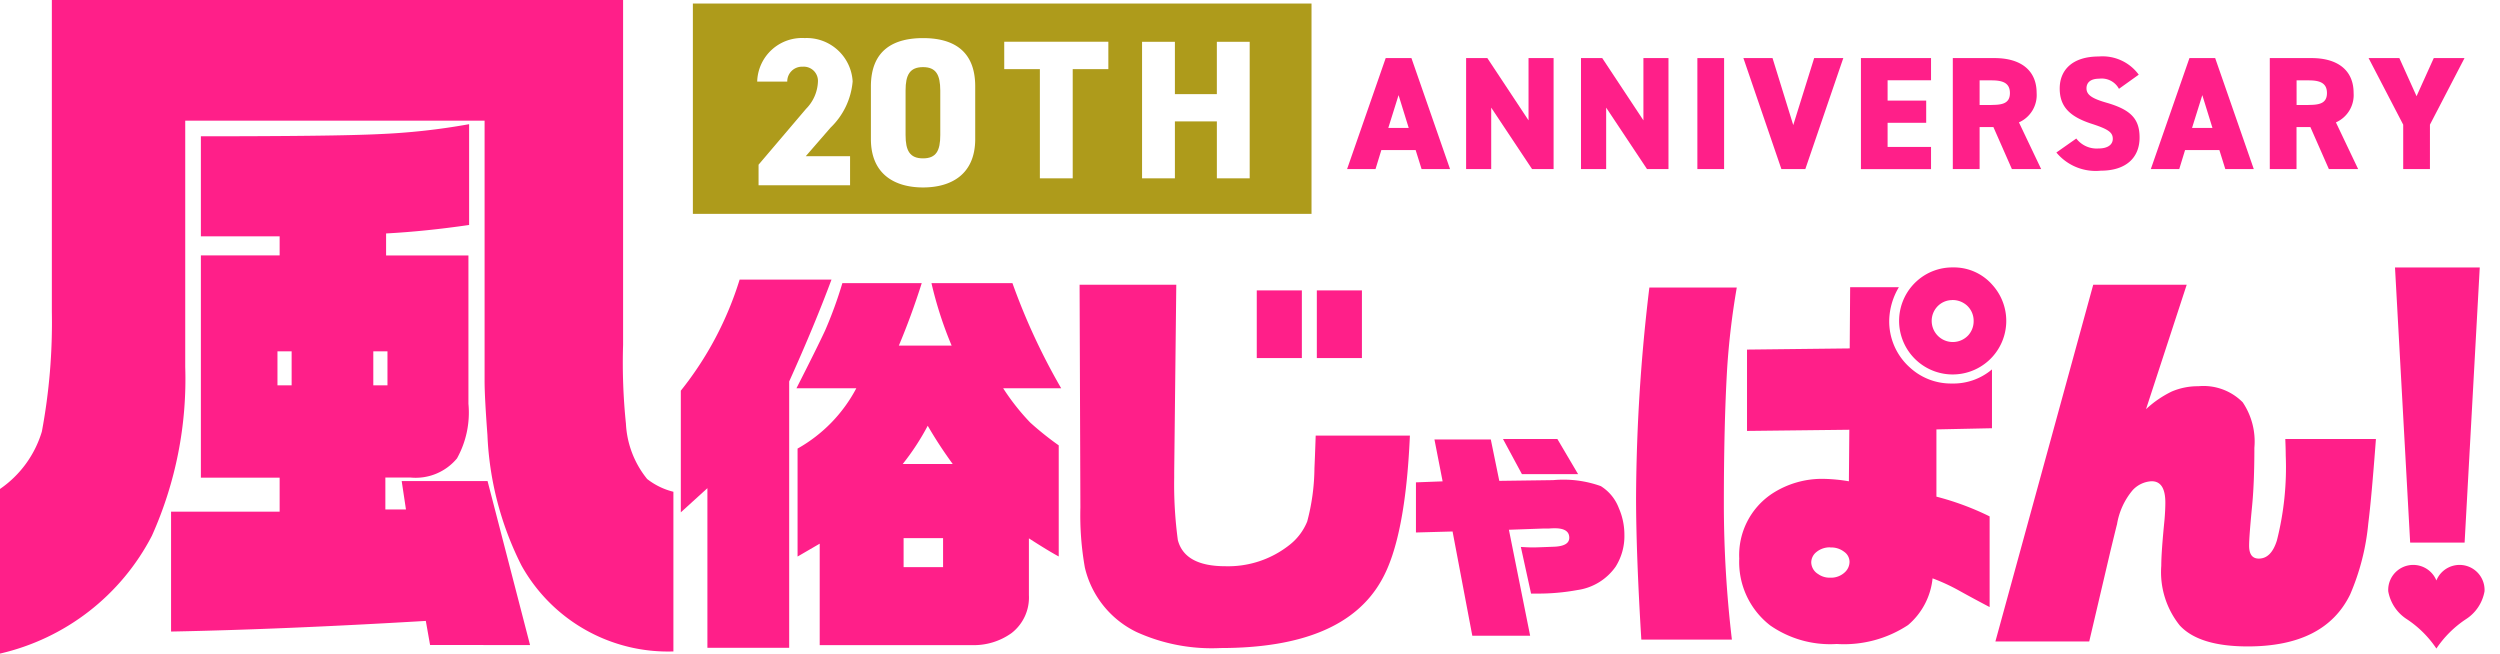 <svg id="logo" xmlns="http://www.w3.org/2000/svg" xmlns:xlink="http://www.w3.org/1999/xlink" width="153" height="40" viewBox="0 0 153 40">
  <defs>
    <clipPath id="clip-path">
      <rect id="長方形_350152" data-name="長方形 350152" width="153" height="40" fill="#fff" stroke="#707070" stroke-width="1"/>
    </clipPath>
  </defs>
  <g id="mask" clip-path="url(#clip-path)">
    <g id="グループ_607341" data-name="グループ 607341">
      <g id="グループ_607338" data-name="グループ 607338">
        <path id="パス_1261007" data-name="パス 1261007" d="M110.05,59.427V51.984a20.614,20.614,0,0,0,3.6-6.8h5.622q-1.034,2.783-2.59,6.236v16.3h-5.005V57.95l-1.628,1.48ZM120.8,51.836h-3.673q1.255-2.465,1.749-3.525a25.4,25.4,0,0,0,1.06-2.908h4.858q-.642,2.022-1.4,3.82h3.23a23.564,23.564,0,0,1-1.234-3.82h4.956a39.045,39.045,0,0,0,2.983,6.433h-3.551a13.918,13.918,0,0,0,1.651,2.094,18.692,18.692,0,0,0,1.749,1.4v6.8c-.428-.231-1.037-.6-1.825-1.109V64.5a2.755,2.755,0,0,1-1.06,2.317,3.965,3.965,0,0,1-2.442.738H118.55V61.347l-1.355.788V55.527a9.1,9.1,0,0,0,3.6-3.7Zm2.836,4.634h3.055a26.206,26.206,0,0,1-1.53-2.34,14.885,14.885,0,0,1-1.53,2.34Zm.049,6.311H126.1V61.006h-2.416Z" transform="translate(-68.384 -28.074)" fill="#ff1f89"/>
        <path id="パス_1261008" data-name="パス 1261008" d="M194.724,55.266q-.273,6.264-1.726,8.825-2.317,4.163-9.859,4.165a11.119,11.119,0,0,1-5.153-.984,5.874,5.874,0,0,1-3.154-3.945,18.323,18.323,0,0,1-.273-3.672L174.51,46.02h5.918L180.3,57.507v.322a25.421,25.421,0,0,0,.223,3.82q.42,1.6,2.908,1.6a6.04,6.04,0,0,0,3.9-1.283,3.485,3.485,0,0,0,1.109-1.454,13.037,13.037,0,0,0,.443-3.256c.015-.31.042-.977.076-2h5.77Zm-9.371-4.755V46.368h2.76V50.51Zm3.676,0V46.368h2.76V50.51Z" transform="translate(-108.439 -28.596)" fill="#ff1f89"/>
        <path id="パス_1261009" data-name="パス 1261009" d="M228.88,76.681V73.614l1.632-.061-.5-2.563h3.449l.519,2.533,3.3-.045a6.785,6.785,0,0,1,2.915.367A2.716,2.716,0,0,1,241.3,75.2a4.044,4.044,0,0,1,.337,1.617,3.511,3.511,0,0,1-.534,1.954,3.443,3.443,0,0,1-2.351,1.435,13.244,13.244,0,0,1-2.427.216h-.4l-.625-2.855c.3.019.545.03.75.03.132,0,.568-.015,1.314-.045.6-.03.9-.212.9-.549q0-.579-.886-.579c-.049,0-.167,0-.352.015h-.322l-2.135.076,1.3,6.486h-3.54l-1.208-6.38-2.241.061Zm6.486-3.57-1.159-2.15h3.328l1.268,2.15h-3.434Z" transform="translate(-142.224 -44.094)" fill="#ff1f89"/>
        <path id="パス_1261010" data-name="パス 1261010" d="M264.782,66.007q-.318-5.225-.322-8.678a110.639,110.639,0,0,1,.814-12.869h5.35a46.579,46.579,0,0,0-.591,4.979q-.2,3.425-.2,8.284a70.7,70.7,0,0,0,.492,8.284Zm21.3-2c-.625-.329-1.234-.655-1.825-.984a11.8,11.8,0,0,0-1.651-.765,4.311,4.311,0,0,1-1.5,2.858,7.109,7.109,0,0,1-4.365,1.159,6.425,6.425,0,0,1-4.066-1.132,4.9,4.9,0,0,1-1.9-4.093,4.514,4.514,0,0,1,2-3.968,5.584,5.584,0,0,1,3.18-.912,10.258,10.258,0,0,1,1.53.148l.027-3.154-6.262.072V48.258l6.285-.072.027-3.748h2.983a4.125,4.125,0,0,0-.591,2,3.785,3.785,0,0,0,1.283,2.934,3.71,3.71,0,0,0,2.54.962,3.659,3.659,0,0,0,2.465-.863v3.6l-3.4.072v4.115a16.868,16.868,0,0,1,3.256,1.208v5.547Zm-9.738-3.646a1.284,1.284,0,0,0-.863.3.821.821,0,0,0-.3.617.859.859,0,0,0,.42.716,1.2,1.2,0,0,0,.738.223,1.229,1.229,0,0,0,.939-.371.872.872,0,0,0,.246-.591.75.75,0,0,0-.322-.617,1.281,1.281,0,0,0-.863-.269Zm7.542-17.132a3.12,3.12,0,0,1,2.393,1.083,3.279,3.279,0,1,1-4.638-.246A3.239,3.239,0,0,1,283.883,43.23Zm-.072,2a1.247,1.247,0,0,0-.939.42,1.285,1.285,0,0,0-.322.863,1.292,1.292,0,0,0,2.245.863,1.285,1.285,0,0,0,.322-.863,1.266,1.266,0,0,0-.42-.962A1.315,1.315,0,0,0,283.811,45.225Z" transform="translate(-164.333 -26.863)" fill="#ff1f89"/>
        <path id="パス_1261011" data-name="パス 1261011" d="M322.54,67.862l5.99-21.842h5.721l-2.491,7.618a6.387,6.387,0,0,1,1.579-1.083,4.069,4.069,0,0,1,1.628-.322,3.377,3.377,0,0,1,2.711.984A4.3,4.3,0,0,1,338.392,56c0,1.461-.049,2.681-.148,3.65-.114,1.181-.174,1.965-.174,2.344,0,.526.2.788.591.788.511,0,.878-.371,1.109-1.109a18.186,18.186,0,0,0,.541-5.2c0-.212-.008-.549-.027-1.011h5.547q-.273,3.646-.469,5.176a14.338,14.338,0,0,1-1.109,4.339q-1.55,3.18-6.262,3.18-2.982,0-4.165-1.283a5.211,5.211,0,0,1-1.132-3.65q0-.835.2-2.836c.034-.409.049-.757.049-1.034,0-.871-.28-1.306-.837-1.306a1.693,1.693,0,0,0-1.159.541,4.334,4.334,0,0,0-.962,2.094c-.034.117-.163.651-.394,1.6l-1.306,5.569H322.54Z" transform="translate(-200.424 -28.596)" fill="#ff1f89"/>
        <path id="パス_1261012" data-name="パス 1261012" d="M3.169,0H38.133V21.107a36.409,36.409,0,0,0,.174,4.82,5.823,5.823,0,0,0,1.3,3.389,4.257,4.257,0,0,0,1.605.78v9.772a10.259,10.259,0,0,1-9.295-5.255,19.456,19.456,0,0,1-2.086-7.992q-.176-2.345-.174-3.343V7.383H11.336V22.455A23.42,23.42,0,0,1,9.295,32.791,14.013,14.013,0,0,1,0,40V29.925a6.54,6.54,0,0,0,2.563-3.517,36.336,36.336,0,0,0,.61-7.341V0Zm7.3,38.656V31.315h6.645V29.232h-4.82v-13.6h4.82V14.463h-4.82V8.341q8.206,0,10.9-.133A40.312,40.312,0,0,0,28.71,7.6v6.168q-2.692.392-5.081.519v1.348h5.039v9.075a5.77,5.77,0,0,1-.7,3.343,3.285,3.285,0,0,1-2.824,1.174H23.584v1.954h1.261l-.261-1.738h5.255l2.6,10.033H26.321L26.06,38q-8.82.522-15.591.651Zm6.512-15.072h.867V21.5h-.867Zm5.865,0h.867V21.5h-.867Z" transform="translate(0)" fill="#ff1f89"/>
        <g id="グループ_607337" data-name="グループ 607337" transform="translate(146.164 16.367)">
          <path id="パス_1261013" data-name="パス 1261013" d="M389,92.28a1.531,1.531,0,0,0-2.946.663,2.562,2.562,0,0,0,1.151,1.715A6.452,6.452,0,0,1,389,96.445a6.5,6.5,0,0,1,1.795-1.787,2.554,2.554,0,0,0,1.151-1.715A1.531,1.531,0,0,0,389,92.28Z" transform="translate(-386.057 -73.122)" fill="#ff1f89"/>
          <path id="パス_1261014" data-name="パス 1261014" d="M387.14,43.23h5.187L391.4,60.071h-3.332Z" transform="translate(-386.73 -43.23)" fill="#ff1f89"/>
        </g>
      </g>
      <g id="グループ_607339" data-name="グループ 607339" transform="translate(82.442 3.457)">
        <path id="パス_1261015" data-name="パス 1261015" d="M217.75,16.182l2.363-6.792h1.575l2.363,6.792h-1.742l-.363-1.162h-2.1l-.356,1.162Zm2.522-2.518h1.249l-.621-2.007Z" transform="translate(-217.75 -9.292)" fill="#ff1f89"/>
        <path id="パス_1261016" data-name="パス 1261016" d="M242.344,9.39v6.792h-1.318l-2.5-3.76v3.76H236.99V9.39h1.3L240.81,13.2V9.39h1.537Z" transform="translate(-229.706 -9.292)" fill="#ff1f89"/>
        <path id="パス_1261017" data-name="パス 1261017" d="M260.914,9.39v6.792H259.6l-2.5-3.76v3.76H255.56V9.39h1.3L259.38,13.2V9.39h1.537Z" transform="translate(-241.245 -9.292)" fill="#ff1f89"/>
        <path id="パス_1261018" data-name="パス 1261018" d="M276.006,16.182H274.37V9.39h1.636Z" transform="translate(-252.933 -9.292)" fill="#ff1f89"/>
        <path id="パス_1261019" data-name="パス 1261019" d="M283.593,9.39l1.268,4.1,1.28-4.1h1.783L285.6,16.182h-1.465L281.81,9.39Z" transform="translate(-257.556 -9.292)" fill="#ff1f89"/>
        <path id="パス_1261020" data-name="パス 1261020" d="M305.1,9.39v1.359h-2.658v1.242h2.362V13.35h-2.362v1.477H305.1v1.359H300.81V9.39Z" transform="translate(-269.363 -9.292)" fill="#ff1f89"/>
        <path id="パス_1261021" data-name="パス 1261021" d="M319.276,16.182l-1.132-2.571H317.3v2.571H315.66V9.39h2.559c1.564,0,2.571.719,2.571,2.135a1.828,1.828,0,0,1-1.083,1.8l1.359,2.855Zm-1.253-3.926c.659,0,1.132-.087,1.132-.727s-.473-.776-1.132-.776H317.3V12.26h.727Z" transform="translate(-278.59 -9.292)" fill="#ff1f89"/>
        <path id="パス_1261022" data-name="パス 1261022" d="M336.232,11.11a1.2,1.2,0,0,0-1.212-.621c-.541,0-.776.246-.776.591,0,.405.356.628,1.212.875,1.477.424,2.037.973,2.037,2.135,0,1.23-.825,2.029-2.374,2.029a3.124,3.124,0,0,1-2.718-1.113l1.219-.856a1.571,1.571,0,0,0,1.359.61c.609,0,.875-.265.875-.591,0-.394-.276-.591-1.28-.916-1.378-.443-1.969-1.071-1.969-2.166S333.343,9.13,335,9.13a2.746,2.746,0,0,1,2.442,1.113l-1.212.867Z" transform="translate(-288.993 -9.13)" fill="#ff1f89"/>
        <path id="パス_1261023" data-name="パス 1261023" d="M347.67,16.182l2.363-6.792h1.575l2.362,6.792h-1.742l-.363-1.162h-2.1l-.356,1.162Zm2.522-2.518h1.249l-.621-2.007Z" transform="translate(-298.481 -9.292)" fill="#ff1f89"/>
        <path id="パス_1261024" data-name="パス 1261024" d="M370.516,16.182l-1.132-2.571h-.848v2.571H366.9V9.39h2.559c1.564,0,2.571.719,2.571,2.135a1.828,1.828,0,0,1-1.083,1.8l1.359,2.855Zm-1.249-3.926c.659,0,1.132-.087,1.132-.727s-.473-.776-1.132-.776h-.727V12.26h.727Z" transform="translate(-310.431 -9.292)" fill="#ff1f89"/>
        <path id="パス_1261025" data-name="パス 1261025" d="M384.752,9.39l1.053,2.332,1.053-2.332h1.882l-2.116,4.074v2.718h-1.636V13.464L382.87,9.39Z" transform="translate(-320.354 -9.292)" fill="#ff1f89"/>
      </g>
      <g id="グループ_607340" data-name="グループ 607340" transform="translate(42.404 0.216)">
        <path id="パス_1261026" data-name="パス 1261026" d="M147.448,10.85c-.81,0-1.068.477-1.068,1.427v2.73c0,.954.257,1.427,1.068,1.427s1.056-.477,1.056-1.427v-2.73C148.5,11.323,148.247,10.85,147.448,10.85Z" transform="translate(-133.363 -6.958)" fill="#ae9b1b"/>
        <path id="パス_1261027" data-name="パス 1261027" d="M112,.57V13.443h37.861V.57Zm9.62,9.348v1.776h-5.6V10.433l2.9-3.411a2.5,2.5,0,0,0,.734-1.673.87.87,0,0,0-.939-.912.9.9,0,0,0-.939.912h-1.84a2.746,2.746,0,0,1,2.908-2.665,2.817,2.817,0,0,1,2.934,2.65,4.442,4.442,0,0,1-1.352,2.832l-1.518,1.749h2.715Zm7.659-1.053c0,2.162-1.469,2.961-3.192,2.961s-3.192-.8-3.192-2.961V5.647c0-2.291,1.469-2.961,3.192-2.961s3.192.67,3.192,2.949Zm8.148-4.282h-2.181v6.686h-2.01V4.583h-2.181V2.91h6.372V4.583Zm8.651,6.686h-2.01V7.782H141.5v3.487h-2.01V2.914h2.01v3.2h2.567v-3.2h2.01v8.36Z" transform="translate(-112 -0.57)" fill="#ae9b1b"/>
      </g>
    </g>
  </g>
</svg>
